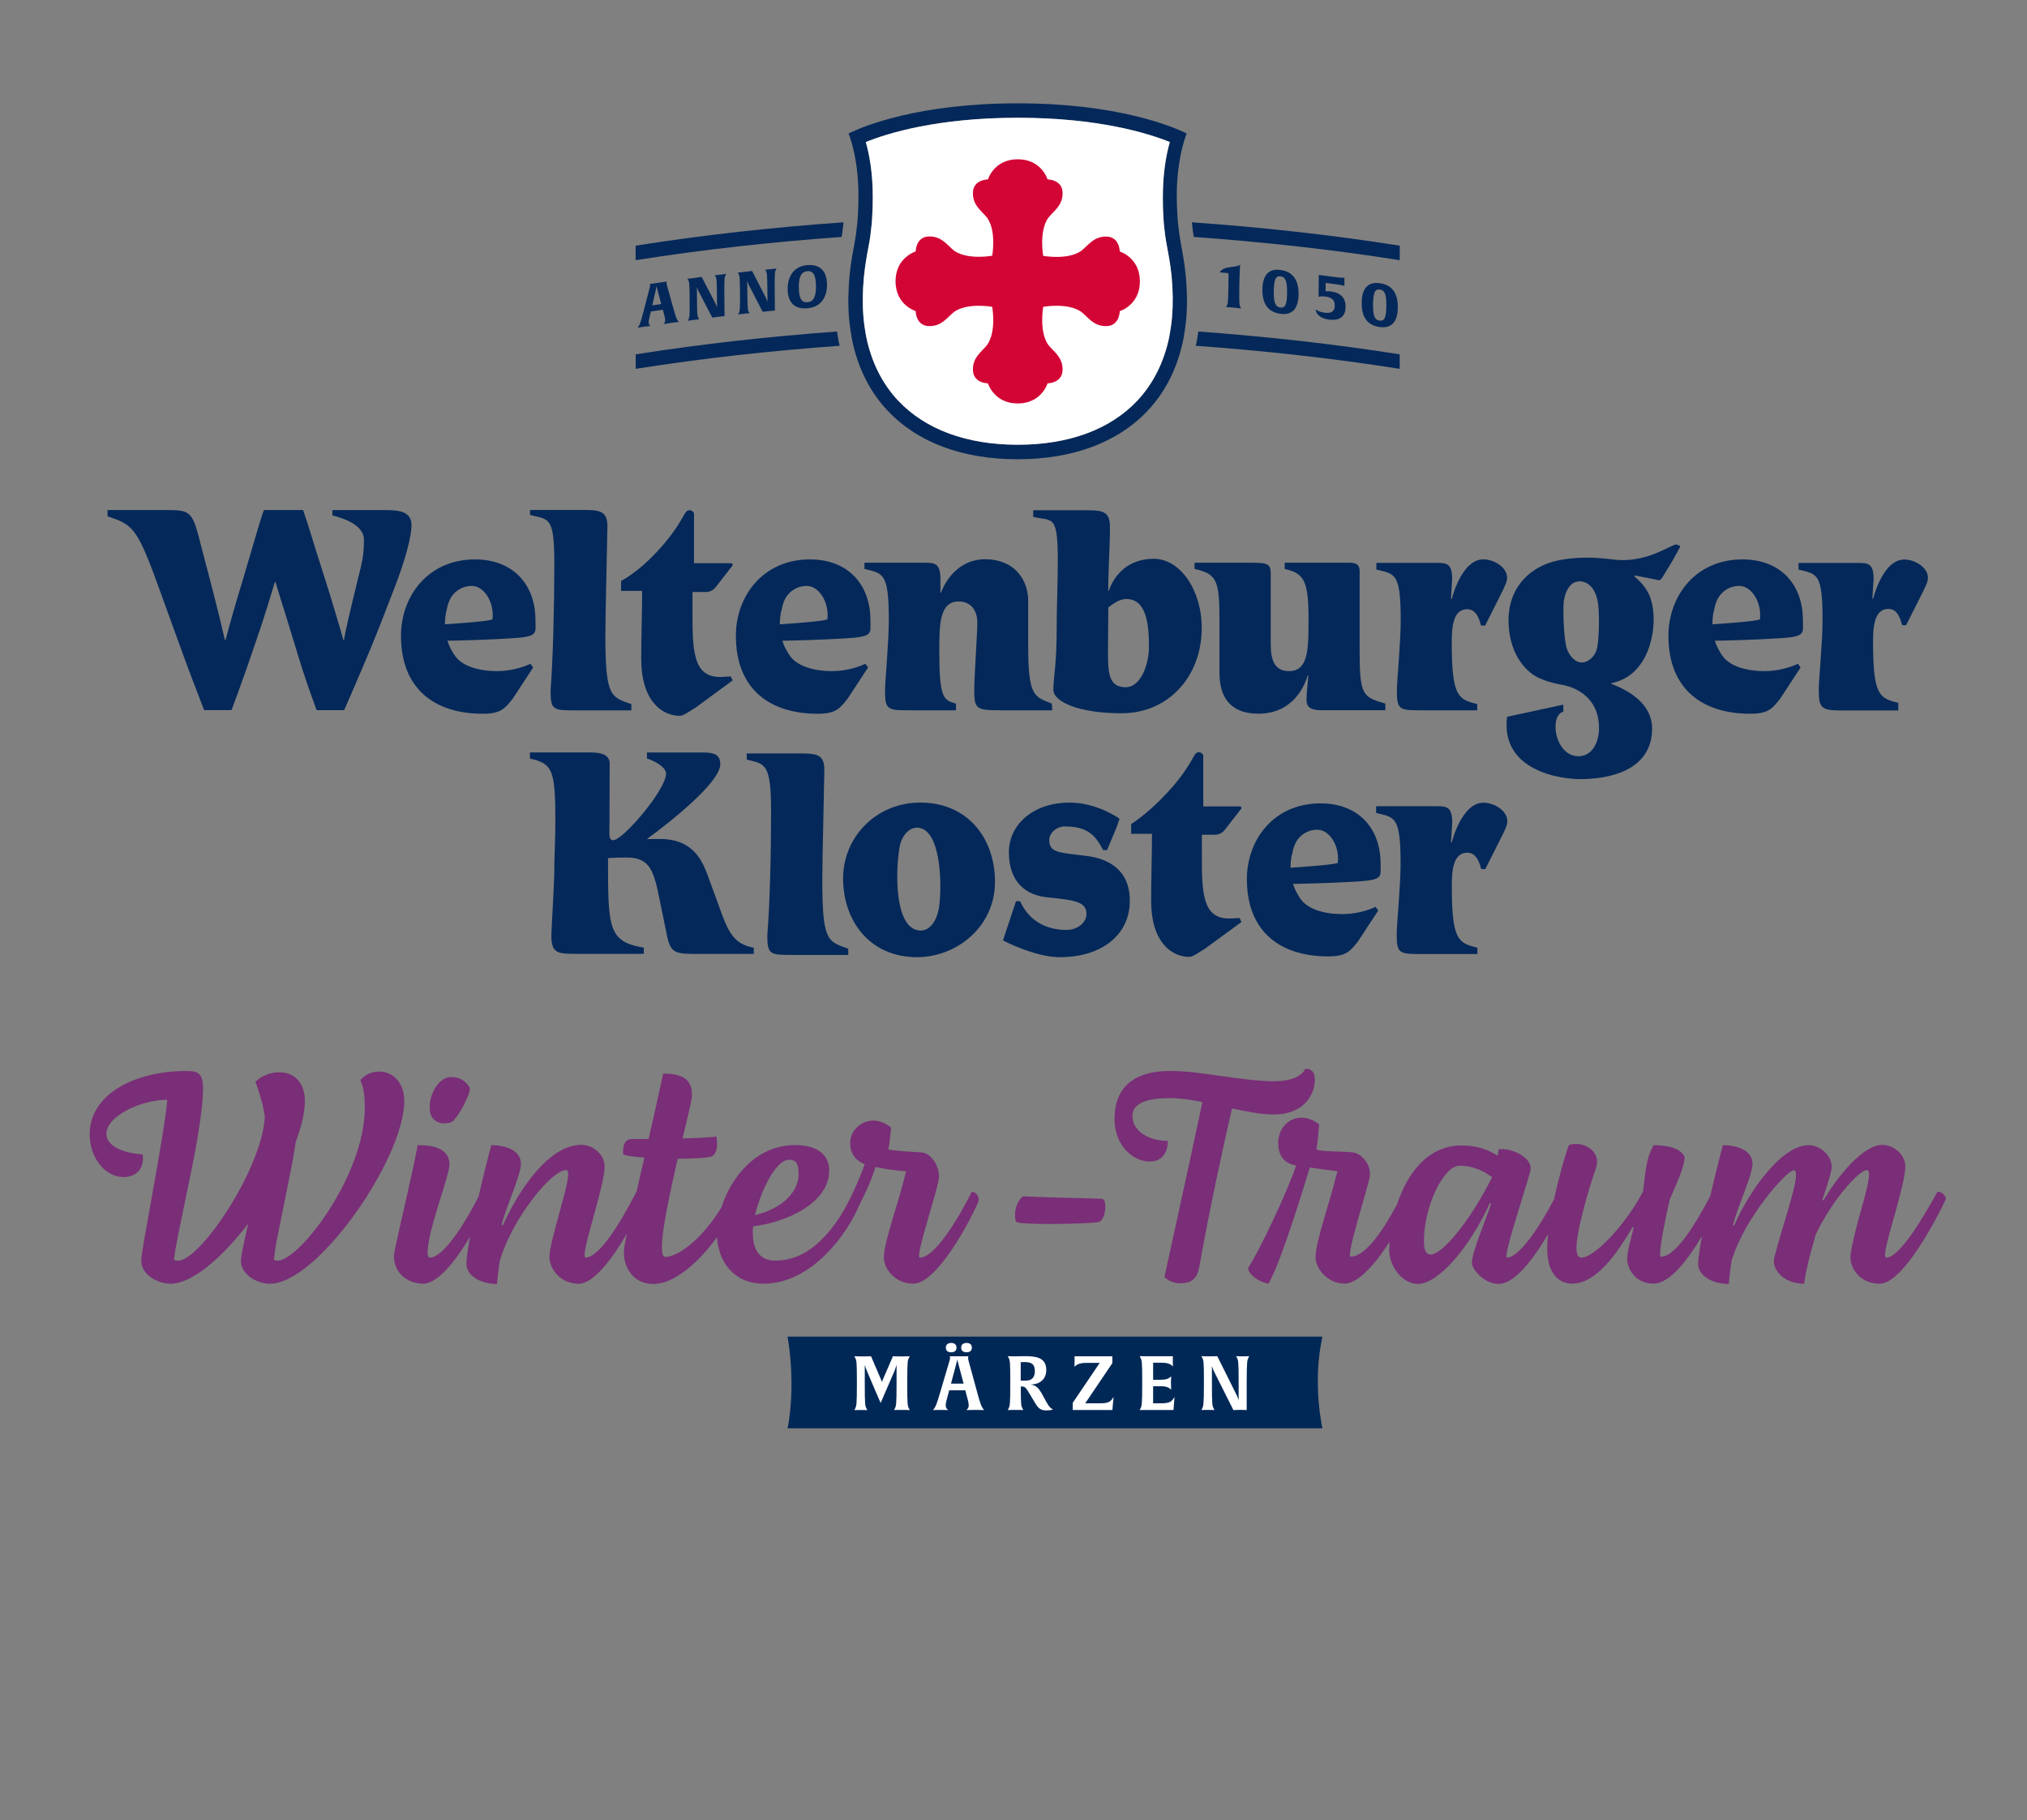 <?xml version="1.0" encoding="utf-8"?>
<!-- Generator: Adobe Illustrator 25.4.0, SVG Export Plug-In . SVG Version: 6.00 Build 0)  -->
<svg version="1.1" id="Ebene_1" xmlns="http://www.w3.org/2000/svg" xmlns:xlink="http://www.w3.org/1999/xlink" x="0px" y="0px"
	 viewBox="0 0 334.04 300" style="enable-background:new 0 0 334.04 300;" xml:space="preserve">
<rect x="0" y="0" width="334.04" height="300" fill="#808080" stroke="none"/>
<style type="text/css">
	.st0{fill:#042859;}
	.st1{fill:#FFFFFF;}
	.st2{fill:#D30535;}
	.st3{fill:#83140A;}
	.st4{fill:#002856;}
	.st5{fill:#E28F2A;}
	.st6{fill:#8C734B;}
	.st7{fill:#0069B4;}
	.st8{fill:#E18409;}
	.st9{fill:#623820;}
	.st10{fill:#E9B528;}
	.st11{fill:#A89A77;}
	.st12{fill:#2B6F4C;}
	.st13{fill:#008244;}
	.st14{fill:#006EAB;}
	.st15{fill:#792E77;}
</style>
<g id="weiss-ueberdruck_2_">
	<g>
		<g>
			<path class="st0" d="M110.6,53.22c-0.71,0.1-1.29,0.2-1.28,0.2c0.12-0.11,0.31-0.29,0.3-0.66c0-0.3-0.13-0.75-0.28-1.31
				c-0.04-0.13-0.07-0.26-0.11-0.4c-0.66,0.09-1.31,0.19-1.97,0.29c-0.03,0.14-0.07,0.28-0.1,0.42c-0.14,0.6-0.28,1.09-0.26,1.39
				c0,0.36,0.19,0.5,0.31,0.56c0,0-0.45,0.05-1.09,0.14c-0.66,0.1-1.04,0.18-1.04,0.17c0.36-0.4,0.52-1.02,0.9-2.43
				c0.37-1.4,0.74-2.81,1.1-4.21c0.03-0.12,0.06-0.24,0.05-0.37c-0.01-0.13-0.04-0.18-0.07-0.2c0.95-0.14,1.9-0.27,2.84-0.41
				c0,0.01-0.06,0.08-0.06,0.21c0,0.13,0.02,0.24,0.05,0.36c0.36,1.3,0.73,2.59,1.09,3.89c0.37,1.31,0.54,1.88,0.9,2.18
				C111.87,53.06,111.37,53.11,110.6,53.22 M108.36,47.83c-0.11-0.4-0.15-0.62-0.16-0.68c-0.01,0.05-0.04,0.26-0.15,0.73
				c-0.19,0.82-0.37,1.63-0.56,2.45c0.49-0.07,0.99-0.14,1.48-0.22C108.77,49.35,108.57,48.59,108.36,47.83"/>
			<path class="st0" d="M119.58,45.32c-0.18,0.36-0.24,0.46-0.21,3.37l0.03,3.41c0,0-0.27,0.02-0.87,0.09
				c-0.65,0.08-1.15,0.16-1.15,0.16c-0.75-1.45-1.5-2.9-2.26-4.35c-0.17-0.33-0.26-0.69-0.28-0.71l0.02,1.97
				c0.02,2.82,0.07,2.85,0.27,3.22c0.03,0.05,0.06,0.1,0.09,0.15c0,0-0.29,0.02-0.93,0.1c-0.67,0.09-0.95,0.14-0.94,0.14
				c0.03-0.06,0.05-0.12,0.09-0.17c0.17-0.36,0.24-0.47,0.21-3.38c-0.02-2.82-0.07-2.86-0.27-3.22c-0.03-0.05-0.06-0.1-0.09-0.15
				c-0.01,0,0.36-0.03,1.23-0.15c0.73-0.1,1.11-0.16,1.11-0.16c0.75,1.45,1.5,2.9,2.26,4.35c0.18,0.35,0.26,0.66,0.28,0.71
				l-0.02-1.96c-0.03-2.82-0.06-2.86-0.27-3.22c-0.03-0.05-0.06-0.1-0.09-0.15c0,0,0.28-0.02,0.93-0.1
				c0.67-0.08,0.95-0.13,0.95-0.13C119.64,45.2,119.61,45.26,119.58,45.32"/>
			<path class="st0" d="M127.88,44.41c-0.18,0.36-0.24,0.46-0.21,3.37l0.03,3.41c0,0-0.27,0.01-0.87,0.07
				c-0.65,0.07-1.15,0.13-1.15,0.13c-0.75-1.47-1.5-2.93-2.26-4.39c-0.16-0.33-0.27-0.69-0.28-0.72c0.01,0.66,0.01,1.31,0.02,1.97
				c0.03,2.82,0.06,2.86,0.27,3.22c0.03,0.06,0.06,0.1,0.09,0.15c0,0-0.29,0.02-0.93,0.09c-0.67,0.08-0.94,0.12-0.95,0.12
				c0.03-0.06,0.06-0.11,0.09-0.17c0.17-0.36,0.24-0.46,0.22-3.37c-0.03-2.82-0.07-2.86-0.27-3.22c-0.03-0.05-0.06-0.1-0.09-0.15
				c0,0,0.36-0.02,1.24-0.12c0.74-0.08,1.11-0.14,1.11-0.14c0.75,1.46,1.51,2.92,2.26,4.39c0.17,0.35,0.26,0.66,0.28,0.72
				l-0.02-1.96c-0.03-2.82-0.07-2.86-0.27-3.22c-0.03-0.05-0.06-0.1-0.09-0.15c0,0,0.29-0.01,0.93-0.08
				c0.68-0.07,0.95-0.11,0.95-0.11C127.94,44.3,127.91,44.36,127.88,44.41"/>
			<path class="st0" d="M133.09,50.81c-2.17,0.19-3.27-0.96-3.29-3.16c-0.01-1.87,0.84-3.74,3.2-3.95c2.16-0.19,3.27,0.99,3.29,3.19
				C136.31,48.75,135.45,50.6,133.09,50.81 M133.04,44.69c-0.98,0.09-1.42,0.92-1.4,2.71c0.02,1.79,0.46,2.5,1.43,2.42
				c0.98-0.09,1.42-0.92,1.4-2.7C134.45,45.33,134,44.61,133.04,44.69"/>
			<path class="st0" d="M203.29,50.7c-0.86-0.08-1.25-0.09-1.25-0.09c0.03-0.06,0.06-0.11,0.1-0.17c0.21-0.37,0.26-0.44,0.3-3.55
				l0.02-1.66c0-0.14-0.03-0.22-0.27-0.24c-0.4-0.03-0.79-0.07-1.19-0.1c0.69-1.15,2.57-0.7,3.37-1.24c0,0-0.12,1.37-0.14,3.76
				c-0.03,2.77,0,2.82,0.21,3.26c0.03,0.06,0.06,0.12,0.09,0.18C204.54,50.84,204.17,50.78,203.29,50.7"/>
			<path class="st0" d="M219.04,52.68c-1.43-0.18-2.23-0.94-2.22-1.71c0,0,0.38,0.44,1.57,0.58c1.29,0.16,1.57-0.54,1.57-1.16
				c0.02-0.88-0.45-1.38-1.51-1.51c-0.86-0.11-1.16,0.05-1.16,0.05l0.04-3.61c0.98,0.12,1.95,0.24,2.92,0.37
				c1.17,0.15,1.32,0.07,1.32,0.06c0,0-0.02,0.2-0.02,0.67c-0.01,0.52,0,0.72,0,0.72c0,0-0.16-0.13-1.32-0.28
				c-0.58-0.08-1.17-0.15-1.76-0.23c0,0.47-0.01,0.93-0.02,1.39c0,0,0.28-0.06,0.91,0.02c1.55,0.2,2.41,1.09,2.39,2.53
				C221.75,52.55,220.29,52.83,219.04,52.68"/>
			<path class="st0" d="M227.3,53.89c-2.14-0.32-2.93-1.85-2.9-4.03c0.03-2.07,0.84-3.51,3.04-3.18c2.16,0.33,2.94,1.86,2.91,4.04
				C230.33,52.8,229.51,54.22,227.3,53.89 M227.42,47.72c-0.49-0.07-0.77,0.12-0.94,0.61c-0.13,0.43-0.2,1.08-0.21,1.79
				c-0.02,1.88,0.25,2.6,1.05,2.72c0.48,0.07,0.76-0.1,0.91-0.51c0.17-0.43,0.23-1.11,0.23-1.89
				C228.49,48.57,228.22,47.84,227.42,47.72"/>
			<path class="st0" d="M210.94,51.71c-2.14-0.32-2.93-1.85-2.9-4.03c0.03-2.07,0.84-3.51,3.04-3.18c2.16,0.33,2.94,1.86,2.92,4.04
				C213.97,50.63,213.15,52.04,210.94,51.71 M211.06,45.55c-0.49-0.07-0.77,0.12-0.94,0.61c-0.13,0.43-0.19,1.08-0.21,1.8
				c-0.02,1.88,0.25,2.6,1.05,2.72c0.48,0.07,0.76-0.1,0.91-0.51c0.17-0.42,0.23-1.11,0.23-1.89
				C212.13,46.39,211.86,45.67,211.06,45.55"/>
			<path class="st0" d="M138.24,56.46c-0.12-0.62-0.21-1.21-0.3-1.82c-11.09,0.81-22.16,2.03-33.18,3.76v2.39
				c11.17-1.76,22.38-2.99,33.62-3.8C138.33,56.82,138.28,56.65,138.24,56.46"/>
			<path class="st0" d="M139.01,36.64c-11.45,0.81-22.88,2.05-34.26,3.85v2.39c11.28-1.78,22.61-3.01,33.95-3.83
				C138.82,38.33,138.92,37.54,139.01,36.64"/>
			<path class="st0" d="M197.18,56.46c0.12-0.62,0.21-1.21,0.3-1.82c11.09,0.81,22.16,2.03,33.18,3.76v2.39
				c-11.17-1.76-22.38-2.99-33.62-3.8C197.1,56.82,197.14,56.65,197.18,56.46"/>
			<path class="st0" d="M196.41,36.64c11.45,0.81,22.88,2.05,34.26,3.85v2.39c-11.28-1.78-22.61-3.01-33.95-3.83
				C196.61,38.33,196.5,37.54,196.41,36.64"/>
			<path class="st0" d="M195.54,47.24c-0.15-2.8-0.48-4.54-0.78-6.23c-0.22-1.17-0.43-2.32-0.57-3.74
				c-0.07-0.55-0.14-1.17-0.16-1.84c-0.07-0.92-0.1-1.98-0.1-3.19c0-5.28,1.06-8.75,1.63-10.25c-2.46-1.19-11.48-4.96-27.86-4.96
				c-16.38,0-25.4,3.77-27.86,4.96c0.57,1.5,1.63,4.96,1.63,10.25c0,1.21-0.03,2.27-0.09,3.19c-0.03,0.67-0.1,1.29-0.16,1.84
				c-0.14,1.43-0.35,2.58-0.57,3.74c-0.3,1.68-0.63,3.43-0.78,6.23c-0.14,2.44-0.07,4.78,0.25,6.96c0.1,0.63,0.19,1.22,0.3,1.82
				c0.94,4.57,2.91,8.55,5.86,11.67c4.94,5.24,12.33,8,21.4,8h0.02h0.02c9.07,0,16.47-2.76,21.41-8c2.95-3.12,4.92-7.09,5.86-11.67
				c0.11-0.6,0.21-1.19,0.3-1.82C195.61,52.01,195.68,49.68,195.54,47.24 M192.97,53.8c-0.09,0.58-0.18,1.14-0.28,1.71
				c-0.86,4.17-2.64,7.72-5.27,10.53c-4.48,4.75-11.29,7.26-19.68,7.26h-0.02h-0.02c-8.39,0-15.2-2.51-19.68-7.26
				c-2.64-2.81-4.41-6.36-5.27-10.53c-0.1-0.57-0.2-1.13-0.28-1.71c-0.28-1.94-0.36-4.11-0.23-6.46c0.15-2.56,0.44-4.17,0.71-5.74
				l0.03-0.13c0.21-1.07,0.45-2.33,0.59-3.83c0.07-0.59,0.15-1.25,0.16-1.9c0.07-0.88,0.1-1.93,0.1-3.3c0-4-0.58-7.03-1.15-9.03
				c3.62-1.46,11.82-4,25.05-4c13.23,0,21.43,2.54,25.05,4c-0.57,2-1.15,5.03-1.15,9.03c0,1.37,0.02,2.41,0.09,3.3
				c0.02,0.64,0.09,1.31,0.16,1.9c0.15,1.5,0.39,2.77,0.59,3.83l0.03,0.13c0.28,1.57,0.57,3.18,0.71,5.74
				C193.33,49.69,193.25,51.86,192.97,53.8"/>
			<path class="st1" d="M192.97,53.8c-0.09,0.58-0.18,1.14-0.28,1.71c-0.86,4.17-2.64,7.72-5.27,10.53
				c-4.48,4.75-11.29,7.26-19.68,7.26h-0.02h-0.02c-8.39,0-15.2-2.51-19.68-7.26c-2.64-2.81-4.41-6.36-5.27-10.53
				c-0.1-0.57-0.2-1.13-0.28-1.71c-0.28-1.94-0.36-4.11-0.23-6.46c0.15-2.56,0.44-4.17,0.71-5.74l0.03-0.13
				c0.21-1.07,0.45-2.33,0.59-3.83c0.07-0.59,0.15-1.25,0.16-1.9c0.07-0.88,0.1-1.93,0.1-3.3c0-4-0.58-7.03-1.15-9.03
				c3.62-1.46,11.82-4,25.05-4c13.23,0,21.43,2.54,25.05,4c-0.57,2-1.15,5.03-1.15,9.03c0,1.37,0.02,2.41,0.09,3.3
				c0.02,0.64,0.09,1.31,0.16,1.9c0.15,1.5,0.39,2.77,0.59,3.83l0.03,0.13c0.28,1.57,0.57,3.18,0.71,5.74
				C193.33,49.68,193.25,51.86,192.97,53.8"/>
			<path class="st2" d="M163.51,42.15c0,0-3.95,0.73-6.22-0.79c-1.24-0.97-2.04-2.39-4.13-2.39c-2.26,0-2.26,2.48-2.26,2.48
				s-3.31,0.97-3.32,4.91c0.01,3.94,3.32,4.91,3.32,4.91s0,2.48,2.26,2.48c2.09,0,2.88-1.42,4.13-2.39
				c2.26-1.52,6.22-0.79,6.22-0.79s0.73,3.96-0.79,6.22c-0.97,1.24-2.39,2.04-2.39,4.12c0,2.27,2.48,2.27,2.48,2.27
				s0.97,3.31,4.91,3.32c3.94-0.01,4.91-3.32,4.91-3.32s2.48,0,2.48-2.27c0-2.08-1.42-2.88-2.4-4.12c-1.51-2.26-0.79-6.22-0.79-6.22
				s3.95-0.73,6.22,0.79c1.24,0.97,2.04,2.39,4.13,2.39c2.26,0,2.26-2.47,2.26-2.47s3.31-0.97,3.32-4.91
				c-0.01-3.94-3.32-4.91-3.32-4.91s0-2.47-2.26-2.47c-2.08,0-2.88,1.42-4.13,2.39c-2.27,1.52-6.22,0.79-6.22,0.79
				s-0.73-3.96,0.79-6.22c0.97-1.24,2.4-2.04,2.4-4.12c0-2.26-2.48-2.26-2.48-2.26s-0.97-3.32-4.91-3.32
				c-3.94,0.01-4.91,3.32-4.91,3.32s-2.48,0-2.48,2.26c0,2.08,1.42,2.88,2.39,4.12C164.24,38.19,163.51,42.15,163.51,42.15"/>
			<path class="st0" d="M212.75,141.74c0.05-0.43,0.12-0.81,0.22-1.12c0.07-0.43,0.19-0.88,0.36-1.29c0.58-1.5,1.99-2.58,3.78-2.58
				c1.89,0,3.66,2.51,3.36,5.42c-0.03,0.34-6.57,0.77-7.79,0.85C212.67,142.61,212.69,142.18,212.75,141.74 M205.48,144.89
				c0,8.76,5.6,12.74,13.4,12.74c2.99,0,3.64-0.86,4.95-2.53l3.3-5.04l-0.43-0.59c-1.6,0.71-3.47,1.19-5.48,1.19
				c-3.01,0-5.84-0.81-7.01-2.67c-0.05-0.07-0.15-0.19-0.22-0.36c-0.26-0.4-0.63-1.06-0.91-1.95c1.66-0.01,6.44-0.14,10.56-0.39
				c4.43-0.28,3.87-0.78,3.87-3.01c0-5.54-3.44-9.87-9.9-9.87C209.92,132.41,205.48,138.4,205.48,144.89 M239.24,138.88l-0.12-0.08
				l0.2-3.24c0-2.68-1-2.68-2.74-2.68h-9.8v1.11c3.07,0.75,4.03,0.5,4.03,8.39c0,3.65-0.64,10.01-0.64,11.6
				c0,3.26,0.44,3.26,4.26,3.26h9.04v-1.03c-3.1-0.8-4.22-1.12-4.22-10.14c0-2.43,0.16-5.53,2.55-5.53c1.59,0,2.03,1.76,2.31,2.7
				h0.66l2.96-5.88c0.28-0.67,0.67-1.27,0.67-2.04c0-1.69-2.15-3.02-3.94-3.02C240.82,132.31,239.24,138.88,239.24,138.88
				 M166.26,140.43c0,5.17,3.02,7.16,6.39,7.47c4.07,0.44,6.4,0.6,6.4,2.71c0,1.59-1.66,2.66-3.27,2.66c-3.61,0-6.28-1.67-7.67-4.73
				h-0.68l-2.14,6.46c0,0,5.22,2.76,9.34,2.76c7.02,0,11.56-3.74,11.56-9.3c0-5.25-3.74-6.92-6.92-7.36
				c-4.78-0.6-6.36-0.52-6.36-2.66c0-1.19,1.24-2.23,2.57-2.23c3.65,0,5.03,1.39,6.31,3.9h0.65l1.43-3.42
				c0.24-0.56,0.62-1.75,0.62-1.75s-3.65-2.66-8.21-2.66C170.1,132.28,166.26,136.06,166.26,140.43 M151.27,153.33
				c-3.91-0.7-3.7-9.95-3.01-13.78c0.31-1.74,1.58-3.4,3.26-3.1c3.74,0.67,3.73,10.32,3.18,13.37c-0.31,1.73-1.32,3.55-2.99,3.55
				C151.57,153.37,151.42,153.36,151.27,153.33 M138.94,144.76c0,7.09,4.45,13,12.18,13c6.48,0,12.85-4.96,12.85-12.43
				c0-6.97-4.33-13.05-12.3-13.05C144.3,132.28,138.94,138.05,138.94,144.76 M123.06,124.18v1.02c3.07,0.72,4.01,0.62,4.01,8.58
				c0,6.6-0.18,14.94-0.62,20.33c0,3.28,0.44,3.28,4.29,3.28h9.05v-1.03c-3.42-1.2-4.28-1.21-4.28-11.49
				c0-3.08,0.34-16.82,0.34-17.97c0-2.72-1.43-2.72-4.39-2.72H123.06z M106.62,124.01v1.01c1.2,0.36,3.14,1.38,3.14,2.5
				c0,2.64-7.09,10.96-8.71,10.96c-0.52,0-0.62-0.52-0.62-0.88c0-3.92,0.04-7.91,0.04-11.75c0-1.84-2.24-1.84-3.6-1.84h-9.54v1.01
				c3.67,0.84,4.19,1.79,4.19,10.14c0,3.28-0.18,6.06-0.18,8.58c0,1.72-0.48,9.71-0.48,10.43c0,3.04,1.08,3.04,4.32,3.04h10.92
				v-1.02c-5.9-0.97-5.9-3.27-5.9-14.74c0,0,0.43-0.12,3.06-0.12c3.91,0,4.51,2.21,5.52,7.33l0.96,4.68
				c0.66,3.48,1.04,3.88,4.66,3.88h9.82v-1.02c-3.29-0.61-4.21-2.46-5.81-7.05l-1.72-4.71c-0.85-2.24-2.15-5.78-7.1-6.14
				c-0.74-0.05-2.99,0-2.99,0c3.76-2.75,12.1-9.32,12.1-12.36c0-1.68-1.2-1.92-2.95-1.92H106.62z M192.31,130.7
				c-3.3,3.56-5.9,5.12-5.9,5.12v1.61h3.43c0,3.6-0.14,7.44-0.14,11.03c0,6.71,3.26,9.25,6.33,9.25c0.55,0,1.74-0.88,2.52-1.33
				l6.04-4.42l-0.32-0.66c-0.57,0.05-1.33,0.09-1.74,0.09c-4.47,0-4.47-4.55-4.47-10.67v-3.14h2.15c0.63,0,1.23-0.29,1.61-0.79
				l2.71-3.47c0.13-0.17,0.01-0.41-0.2-0.41h-6.04v-8.45c-0.19-0.28-0.32-0.48-0.8-0.48C196.6,124.01,196.63,126.05,192.31,130.7
				 M211.71,92.76v1.02c3.14,0.68,3.93,1.89,3.93,8.14c0,5.08,0,8.69-3.22,8.69c-2.46,0-3.01-1.94-3.01-4.49V94.6
				c0-1.85-0.62-1.85-3.83-1.85h-8.73v1.02c3.59,0.83,4.11,1.71,4.11,8.3v8.81c0,3.65,1.47,6.75,6.43,6.75
				c6.66,0,8.12-6.36,8.12-6.36l0.1,0.12c-0.2,1.95-0.3,3.22-0.3,3.73c0,0.91,0,1.94,2.5,1.94h10.49v-1.1
				c-3.73-1.07-4.24-1.36-4.24-8.66V94.36c0-0.76,0-1.61-1.66-1.61H211.71z M73.4,101.61c0.05-0.43,0.12-0.82,0.22-1.13
				c0.07-0.43,0.19-0.89,0.36-1.3c0.58-1.52,2-2.61,3.8-2.61c1.9,0,3.68,2.54,3.39,5.47c-0.04,0.34-6.62,0.78-7.84,0.86
				C73.32,102.5,73.34,102.06,73.4,101.61 M66.08,104.79c0,8.83,5.63,12.85,13.48,12.85c3.01,0,3.66-0.87,4.98-2.55l3.32-5.08
				l-0.43-0.6c-1.61,0.72-3.49,1.2-5.52,1.2c-3.03,0-5.87-0.82-7.05-2.69c-0.04-0.07-0.14-0.19-0.22-0.36
				c-0.26-0.41-0.63-1.07-0.91-1.96c1.68-0.01,6.48-0.14,10.62-0.4c4.46-0.28,3.89-0.79,3.89-3.04c0-5.59-3.47-9.96-9.97-9.96
				C70.56,92.2,66.08,98.24,66.08,104.79 M128.59,101.61c0.05-0.43,0.12-0.82,0.22-1.13c0.07-0.43,0.2-0.89,0.36-1.3
				c0.58-1.52,2-2.61,3.8-2.61c1.9,0,3.68,2.54,3.39,5.47c-0.04,0.34-6.62,0.78-7.85,0.86C128.51,102.5,128.54,102.06,128.59,101.61
				 M121.27,104.79c0,8.83,5.63,12.85,13.48,12.85c3.01,0,3.66-0.87,4.98-2.55l3.32-5.08l-0.43-0.6c-1.61,0.72-3.49,1.2-5.51,1.2
				c-3.03,0-5.87-0.82-7.05-2.69c-0.05-0.07-0.14-0.19-0.22-0.36c-0.27-0.41-0.64-1.07-0.91-1.96c1.68-0.01,6.48-0.14,10.62-0.4
				c4.45-0.28,3.89-0.79,3.89-3.04c0-5.59-3.47-9.96-9.97-9.96C125.75,92.2,121.27,98.24,121.27,104.79 M239.23,98.76l-0.12-0.08
				l0.2-3.23c0-2.68-0.99-2.68-2.74-2.68h-9.75v1.1c3.06,0.76,4.01,0.5,4.01,8.37c0,3.65-0.63,9.99-0.63,11.58
				c0,3.25,0.44,3.25,4.25,3.25h8.99v-1.02c-3.09-0.8-4.2-1.12-4.2-10.12c0-2.43,0.16-5.52,2.54-5.52c1.59,0,2.02,1.76,2.3,2.7h0.66
				l2.95-5.87c0.27-0.68,0.67-1.27,0.67-2.04c0-1.69-2.13-3.01-3.91-3.01C240.81,92.2,239.23,98.76,239.23,98.76 M282.27,101.61
				c0.05-0.43,0.12-0.82,0.22-1.13c0.07-0.43,0.19-0.89,0.36-1.3c0.58-1.52,2-2.61,3.8-2.61c1.9,0,3.68,2.54,3.39,5.47
				c-0.03,0.34-6.61,0.78-7.84,0.86C282.19,102.5,282.22,102.06,282.27,101.61 M274.95,104.79c0,8.83,5.64,12.85,13.48,12.85
				c3.01,0,3.66-0.87,4.98-2.55l3.32-5.08l-0.43-0.6c-1.61,0.72-3.49,1.2-5.51,1.2c-3.04,0-5.88-0.82-7.06-2.69
				c-0.05-0.07-0.15-0.19-0.22-0.36c-0.26-0.41-0.63-1.07-0.91-1.96c1.67-0.01,6.48-0.14,10.62-0.4c4.46-0.28,3.89-0.79,3.89-3.04
				c0-5.59-3.47-9.96-9.97-9.96C279.43,92.2,274.95,98.24,274.95,104.79 M308.68,98.7l-0.12-0.07l0.2-3.2
				c0-2.65-0.98-2.65-2.71-2.65h-9.66v1.1c3.03,0.75,3.96,0.49,3.96,8.3c0,3.61-0.63,9.9-0.63,11.47c0,3.22,0.43,3.45,4.2,3.45h8.91
				v-1.25c-3.06-0.79-4.16-1.11-4.16-10.02c0-2.39,0.16-5.47,2.52-5.47c1.58,0,2,1.73,2.28,2.68h0.65l2.92-5.81
				c0.28-0.67,0.67-1.26,0.67-2.03c0-1.66-2.12-2.98-3.88-2.98C310.24,92.2,308.68,98.7,308.68,98.7 M155.08,97.68h-0.1v-2.23
				c0-2.7-1.01-2.7-2.74-2.7h-9.78v1.02c3.07,0.76,4.01,0.58,4.01,8.46c0,3.65-0.62,10.04-0.62,11.59c0,3.25,0.44,3.25,4.25,3.25
				h7.44v-1.1c-2.05-0.56-2.75-0.88-2.75-8.62c0-4.33,0-8.22,3.21-8.22c1.98,0,3.06,1.47,3.06,3.49c0,1.79-0.51,9.05-0.51,10.96
				c0,3.34,0.26,3.49,4.58,3.49h8.27l-0.05-1.1c-2.8-1.15-3.91-1.04-3.91-9.34v-7.59c0-3.65-2.42-6.87-7.08-6.87
				C156.84,92.2,155.08,97.68,155.08,97.68 M258.19,106.87c-0.44-1.36-0.67-5.95-0.49-7.76c0.18-1.04,0.38-1.65,0.83-2.29
				c0.98-1.47,2.9-1.26,3.93,0.18c0.75,1.1,0.93,2.36,1,3.6c0.09,1.41,0.07,5.2-0.36,6.57c-0.3,0.97-1.33,2.02-2.42,2.02
				C259.47,109.19,258.54,107.93,258.19,106.87 M265.53,92.18c-2.89-0.37-5.84-0.4-8.73,0.18c-4.5,0.92-8.2,4.31-8.2,9.86
				c0,5.1,2.46,8.18,4.67,9.35c1.35,0.71,3.08,1.13,4.54,1.37c1.64,0.38,5.7,1.84,5.7,7.09c0,2.39-1.17,4.61-3.39,4.61
				c-3.88,0-4.89-6.68-2.49-7.35v-1.15l-9.27,2c-1.1,8.71,8.43,10.38,12.58,10.27c6.01-0.15,11.32-2.34,11.32-8.36
				c0-4.01-3.76-6.24-6.85-7.39c0.42-0.11,0.84-0.23,1.25-0.37c5.46-1.87,6.68-9.54,5.38-13.57c-0.48-1.48-1.47-2.69-2.67-3.69
				c0.04-0.07,0.06-0.13,0.06-0.2c1.53,0.35,2.14,0.39,3.66,0.75c0.38,0.09,0.6,0.02,0.79-0.31c0.73-1.23,1.52-2.38,2.18-3.64
				c1-1.92,1.12-1.59,0.09-1.9C274.75,90.15,270.87,92.97,265.53,92.18 M182.6,106.44l0.04-6.32c0.9-0.71,1.89-1.39,2.98-1.39
				c3.45,0,3.72,4.53,3.72,7.91c0,2.82-1.33,6.63-3.83,6.63C182.6,113.26,182.54,110.8,182.6,106.44 M170.27,84.1v1.09
				c3.12,0.75,4.05-0.57,4.05,7.13c0,3.26-0.18,8.12-0.18,10.86c0,6.59-0.55,8.46-0.55,10.49c0,1.99,4.15,3.89,11.23,3.89
				c7.78,0,13.22-6.12,13.22-14.06c0-6.27-3.57-11.4-7.89-11.4c-6,0-7.42,5.28-7.42,5.28h-0.1c0-3.91,0.28-6.67,0.28-10.58
				c0-2.7-1.4-2.7-4.33-2.7H170.27z M108.32,90.88c-3.35,3.61-5.97,4.87-5.97,4.87v1.64h3.47c0,3.66-0.15,7.56-0.15,11.2
				c0,6.81,3.3,9.39,6.41,9.39c0.55,0,1.76-0.89,2.55-1.35l6.11-4.49l-0.33-0.66c-0.58,0.05-1.35,0.1-1.76,0.1
				c-4.53,0-4.53-4.62-4.53-10.83v-3.17h2.18c0.64,0,1.24-0.3,1.64-0.8l2.75-3.53c0.13-0.17,0.01-0.42-0.21-0.42h-6.11v-8.25
				c-0.19-0.29-0.32-0.48-0.8-0.48C112.65,84.09,112.69,86.16,108.32,90.88 M54.78,84.05v0.9c2.43,0.62,5.2,1.76,5.2,4.05
				c0,1.82-0.17,3-0.51,4.45l-1.2,4.91c-0.28,1.12-1.32,5.43-1.58,7.14h-0.1c-0.69-2.51-1.49-5.03-2.23-7.54l-1.73-5.48
				c-1.02-3.11-1.61-5.33-2.68-8.42h-6.47c-0.5,1.45-1.12,3.5-1.92,6.27L39.89,96c-0.98,3.15-1.99,6.74-2.73,9.5h-0.1
				c-0.74-3.27-1.57-6.51-2.41-9.77l-1.26-4.79c-1.74-6.84-1.64-6.88-6.42-6.88h-0.18h-9.07v1.04c4.47,1.46,4.93,1.94,9.12,13.59
				l2.89,7.98c1.3,3.63,2.6,6.94,3.91,10.37h4.51c0.88-2.31,1.72-4.71,2.55-7.02l2.09-6.1c0.88-2.64,1.72-5.35,2.51-8h0.1
				c0.56,1.9,1.12,3.69,1.72,5.57l2.05,6.7c0.88,2.96,1.93,5.91,3.01,8.86h4.53c1.79-4.07,4.27-9.81,5.9-13.96l2.45-6.33
				c1.64-4.27,2.75-8.16,2.75-10.21c0-2.1-1.76-2.48-4.13-2.48H54.78z M87.35,84.05v0.83c3.04,0.78,4,0.06,4,7.99
				c0,6.6-0.2,15.54-0.62,20.94c0,3.27,0.42,3.27,4.28,3.27h9.03v-1.03c-3.42-1.2-4.28-1.2-4.28-11.52c0-3.03,0.34-16.63,0.34-17.76
				c0-2.72-1.44-2.72-4.38-2.72H87.35z"/>
		</g>
	</g>
</g>
<g>
	<g>
		<path class="st15" d="M62.47,176.61c-1.1,0-2.25,0.45-3.1,1.4c0.6,1.25,0.75,2.9,0.75,4.55c0,11.14-10.79,25.22-14.38,25.22
			c-0.2,0-0.4-0.05-0.6-0.15c0.4-3.4,0.15-1.45,2.75-14.58c0.4-1.95,0.65-3.5,0.85-4.89c0.95-2.5,1.5-4.79,1.5-6.69
			c0-3.2-1.9-4.74-4.2-4.74c-1.35,0-2.75,0.45-3.95,1.55c0.45,1.15,1.5,4.45,1.55,5.94c-0.65,8.84-10.74,23.57-14.28,23.57
			c-0.2,0-0.5-0.05-0.7-0.15c0.5-3.4,0.15-1.45,2.85-14.58c1-4.89,1.95-10.54,1.95-13.59c0-2.75-0.95-2.95-2.85-2.95
			c-8.19,0-15.83,3.7-15.83,10.44c0,3.95,2.6,7.04,5.59,7.04c2.1,0,3.45-1.4,3.15-3.75c-2.6-0.1-5.99-1.15-5.99-3.35
			c0-3,5.79-5.64,10.04-5.64c-0.55,6.24-4.3,24.67-4.3,26.52c0,2.3,2.7,3.8,4.84,3.8c3.55,0,8.49-4.3,12.79-9.89
			c-0.7,3.05-1.2,5.39-1.2,6.09c0,2.3,2.65,3.8,4.79,3.8c7.84,0,22.13-20.63,22.13-30.12C66.61,178.2,64.56,176.61,62.47,176.61z"/>
		<path class="st15" d="M73.21,185.15c0.4,0,0.75-0.05,1.05-0.15c1.05-0.3,3.45-4.99,3.15-5.69c-0.45-0.95-1.5-1.8-3.1-1.8
			c-1.9,0-3.5,2.65-3.5,4.89c0,0.55,0.05,1.05,0.25,1.5C71.52,184.8,72.36,185.15,73.21,185.15z"/>
		<path class="st15" d="M216.68,177.96c0-1.4-0.7-1.85-1.6-1.8c-0.45,1.1-2.05,2.05-5.19,2.05c-2.5,0-5.54-0.45-8.59-0.85
			c-3-0.45-5.94-0.85-8.39-0.85c-7.09,0-9.24,3.65-9.24,7.89c0,4.45,3.05,7.04,5.84,7.04c2.35,0,2.95-2,2.95-3.4
			c-2.6,0-5.84-1.25-5.84-4.15c0-2.25,2.9-2.9,6.14-2.9c1.6,0,3.5,0.25,5.39,0.65l-2.1,9.79c-1.05,4.89-3.9,17.83-4.15,19.03
			c0.55,0.6,1.5,1.05,2.6,1.05c1.6,0,2.7-0.55,3.1-2.5c1.8-10.09,4-20.18,5.44-26.32c2.5,0.55,4.89,1,6.84,1
			C214.98,183.7,216.68,180.3,216.68,177.96z"/>
		<path class="st15" d="M160.13,196.44c-1.3,2.65-5.74,10.84-8.54,10.84c-0.9,0,3.15-11.64,3.15-13.34c0-2.05-1.45-3.9-2.85-4
			c-1.55-0.1-4.6-0.25-5.49-0.5c0.2-1,0.3-1.9,0.45-3.6c-0.95-0.75-1.95-1.15-2.9-1.15c-2.1,0-3.85,1.7-3.85,3.7
			c0,1.7,0.9,2.9,2.4,3.5c-1.02,2.83-2.38,5.79-3.8,8.21c-2.99,4.74-6.53,7.67-10.89,7.67c-2.35,0-3.75-1.4-3.75-4.65
			c0-0.35,0-0.65,0.05-1c5.44-0.65,12.54-3.8,12.54-9.19c0-2.2-1.45-4.2-5.64-4.2c-6.22,0-10.48,5.1-12.1,10.23
			c-3.13,5.16-7.09,8.2-9.28,8.2c-0.4,0-0.55-0.6-0.55-1.65c0-2.9,1.35-9.04,2.6-14.53c2.3,0,4.45-0.1,5.54-0.35
			c0.7-0.3,0.95-1.15,0.95-2.15c0-0.35-0.05-0.75-0.1-1.15c-1.4,0.15-3.5,0.25-5.59,0.3c0.75-3.15,1.4-5.74,1.5-6.64
			c0.05-0.25,0.05-0.5,0.05-0.7c0-2.7-2.15-3.35-4.74-3.35c-0.9,4.2-1.7,7.74-2.4,10.79h-2.85c-1.2,0-1.45,1.45-1.35,2.5
			c0.4,0.25,1.75,0.45,3.5,0.55c-0.5,2.2-0.92,4.06-1.29,5.65c-0.01,0-0.01,0-0.02,0c-2.6,5.09-6.14,10.84-8.39,10.84
			c-0.1,0-0.15-0.2-0.15-0.45c0-2.1,3.3-11.54,3.3-14.58c0-1.9-1.85-3.55-3.85-3.55c-5.39,0-10.34,7.54-12.94,13.29l-0.2-0.15
			c0.8-2.95,3.2-8.24,3.2-9.99c0-2.45-2.9-3.1-4.89-3.1c-0.42,1.53-1.27,4.9-2.09,8.47c-2.2,4.3-5.74,10.06-8.05,10.06
			c-0.25,0-0.35-0.35-0.35-0.85c0-3.65,3.6-12.54,3.6-14.53c0-2.5-2.55-3.2-5.24-3.15c-0.7,4-3.55,15.88-3.85,17.73
			c-0.05,0.2-0.05,0.45-0.05,0.65c0,2.6,2.15,4.45,4.79,4.45c2.48,0,5.46-3.9,7.75-7.74c-0.36,1.95-0.61,3.59-0.61,4.49
			c0,1.9,2.3,3.3,5.04,3.3c0.1-0.75,0.25-2.75,0.5-3.95c2.15-7.04,8.54-14.83,10.89-14.83c0.25,0,0.35,0.25,0.35,0.7
			c0,2.15-3.1,11.19-3.1,13.59c0,1.9,1.7,4.45,4.84,4.45c2.31,0,5.3-3.72,7.93-8.26c-0.37,1.73-0.49,2.51-0.49,3.31
			c0,1.85,1.25,4.99,4.84,4.99c3.61,0,7.7-3.84,10.51-7.73c0.2,3.96,2.69,7.68,7.67,7.68c8.08,0,13.93-8.5,15.72-12.86
			c1.15-2.23,2.16-4.51,2.71-6.37c1.45,0.3,3.4,0.6,5.04,0.7c-1.2,5.24-3.65,11.54-3.65,14.23c0,1.8,1.8,4.3,4.84,4.3
			c4.45,0,10.79-13.24,10.79-13.74C161.33,197.18,160.88,196.44,160.13,196.44z M130.06,191.14c1.2,0,1.55,0.8,1.55,2.35
			c0,2.75-2.35,5.59-7.19,6.79C125.32,196.49,127.77,191.14,130.06,191.14z"/>
		<path class="st15" d="M319.28,196.44c-2.2,3.95-6.19,10.84-8.44,10.84c-0.1,0-0.2-0.2-0.2-0.45c0-2.1,3.35-11.49,3.35-14.58
			c0-1.9-1.85-3.55-3.8-3.55c-3.2,0-7.44,5.29-9.69,9.14l-0.2-0.05c0.65-1.9,1.55-4.55,1.55-5.49c0-1.9-1.9-3.55-3.8-3.55
			c-4.45,0-9.74,7.49-12.29,13.24l-0.2-0.05c0.8-3.05,3.25-8.34,3.25-10.09c0-2.45-2.9-3.1-4.89-3.1c-0.42,1.52-1.26,4.86-2.08,8.4
			c-2.26,4.26-5.61,9.98-8.12,9.98c-0.1,0-0.15-0.15-0.15-0.45c0-1.45,0.85-5.74,1.6-8.99c1-2.3,2.45-5.44,2.45-6.99
			c-0.6-1.45-2.8-1.95-5.09-1.95c-1.35,2.2-1.4,4.89-1.75,7.59c-2.9,5.59-8.09,10.94-10.14,10.94c-0.6,0-0.85-0.65-0.85-1.55
			c0-3.5,2.85-12.24,3.2-13.14c0.15-0.45,0.2-0.8,0.2-1.1c0-1.85-1.85-2.95-3.45-2.95c-0.45,0-0.8,0.05-1.2,0.2
			c-0.58,1.5-1.63,5.16-2.44,8.92c-2.16,4.18-5.7,9.61-7.75,9.61c-0.7,0,2.6-9.89,3.8-14.08c0.05-0.2,0.1-0.4,0.1-0.6
			c0-1.9-2.95-3.2-4.74-3.2c-0.15,0-0.35,0-0.55,0.05l-0.15,1.05c-1.6-1.05-3.55-1.7-5.89-1.7c-5.74,0-9.05,4.74-10.69,9.7
			c-1.82,3.4-4.98,8.63-7.65,8.63c-0.85,0,3-11.89,3.15-13.19c0.3-2-1.4-3.85-2.8-4c-2.6-0.25-5.09-0.05-5.99-0.5
			c0.2-1,0.3-2.35,0.45-4.1c-3-2.45-6.74-0.6-6.74,3.05c0,1.85,0.75,3.35,2.95,3.7c-1.45,4.35-6.09,14.18-7.94,16.93
			c0.3,1.6,2.75,2.55,3.4,2.55c2.2-3.95,5.79-15.93,6.79-19.13c1.45,0.2,3.15,0.45,4.55,0.6c-1.25,5.19-3.6,11.54-3.6,14.23
			c0,1.8,1.95,4.3,4.79,4.3c2.29,0,5.2-3.43,7.41-6.91c-0.04,0.53-0.06,1.05-0.06,1.52c0,2.3,2,5.44,4.74,5.44
			c3.35,0,8.59-6.09,11.84-13.34l0.2,0.1c-0.85,2.75-3.15,7.89-3.15,9.79c0,1,1.95,3.45,4.4,3.45c2.68,0,5.82-4.24,8.16-8.22
			c-0.1,0.88-0.16,1.69-0.16,2.38c0,4.1,1.9,5.79,4.1,5.79c3.95,0,7.34-4.84,9.99-9.34l0.15,0.1c-0.3,1.6-1.05,3.6-1.05,5.14
			c0,1.6,1.25,4.1,4.35,4.1c2.67,0,5.69-3.99,7.97-7.84c-0.37,2-0.63,3.68-0.63,4.6c0,1.9,2.3,3.3,5.04,3.3
			c0.1-0.75,0.25-2.75,0.5-3.95c2.15-7.04,9.09-14.78,10.19-14.78c0.3,0,0.4,0.25,0.4,0.75c0,2.25-2.55,9.39-3.6,13.74
			c-0.05,0.15-0.05,0.35-0.05,0.5c0,1.8,2,3.7,4.99,3.7c0.15-1.4,0.7-4,1.9-8.09c2.65-5.64,7.14-10.64,8.44-10.64
			c0.25,0,0.35,0.25,0.35,0.75c0,2.15-2.45,8.89-3.05,13.24c-0.25,1.9,1.4,4.74,4.79,4.74c3.95,0,9.69-11.29,10.89-13.89
			C320.83,197.08,319.78,196.29,319.28,196.44z M235.76,206.77c-0.8,0-1.1-0.85-1.1-2.25c0-5.64,3.2-12.39,5.89-12.39
			c1.55,0,3.45,0.45,5.34,1.9C242.06,201.63,237.61,206.77,235.76,206.77z"/>
		<path class="st15" d="M181.52,197.58c-4.25-0.15-8.49-0.2-12.99-0.4c-1,0.95-1.25,2.15-1.25,3.05c0,0.5,0.05,0.95,0.2,1.15
			c0.2,0.25,2.7,0.35,5.49,0.35c3.6,0,7.69-0.15,8.19-0.35c0.6-0.2,1-1.5,1-2.5C182.16,198.18,182.01,197.58,181.52,197.58z"/>
	</g>
	<g>
		<path class="st4" d="M129.79,220.3c1.45,8.76,0,15.11,0,15.11h88.14c0,0-1.71-7.39,0-15.11H129.79z"/>
	</g>
	<g>
		<path class="st1" d="M148.68,232.38c-0.93,0-1.36,0.02-1.36,0.02l0.12-0.21c0.24-0.45,0.31-0.6,0.31-4.29v-2.94
			c-0.03,0.06-0.17,0.63-0.45,1.25l-2.18,5.03l-2.14-5c-0.27-0.62-0.45-1.17-0.47-1.26v3.05c0,3.62,0.05,3.67,0.31,4.17l0.11,0.21
			c0,0-0.36-0.02-1.06-0.02c-0.71,0-1.08,0.02-1.08,0.02l0.11-0.21c0.24-0.47,0.31-0.56,0.31-4.29c0-3.62-0.05-3.67-0.31-4.17
			l-0.11-0.21c0,0,0.5,0.03,1.46,0.03c0.88,0,1.29-0.03,1.29-0.03l1.63,3.8c0.15,0.32,0.17,0.47,0.17,0.47s0.02-0.12,0.17-0.47
			l1.64-3.8c0,0,0.47,0.03,1.37,0.03c0.93,0,1.41-0.03,1.41-0.03l-0.11,0.21c-0.25,0.46-0.31,0.56-0.31,4.29
			c0,3.62,0.05,3.67,0.31,4.17l0.11,0.21C149.94,232.4,149.6,232.38,148.68,232.38z"/>
		<path class="st1" d="M160.71,232.38c-0.82,0-1.47,0.02-1.47,0.02c0.16-0.11,0.4-0.32,0.4-0.78c0-0.41-0.19-1.07-0.4-1.86
			l-0.17-0.62h-2.64l-0.17,0.62c-0.21,0.8-0.41,1.46-0.41,1.86c0,0.46,0.25,0.67,0.41,0.78c0,0-0.51-0.02-1.28-0.02
			c-0.8,0-1.24,0.02-1.24,0.02c0.47-0.45,0.7-1.22,1.21-2.95l1.53-5.19c0.05-0.15,0.09-0.3,0.09-0.46c0-0.17-0.07-0.25-0.09-0.26
			h3.13c0,0.01-0.07,0.09-0.07,0.26c0,0.16,0.04,0.31,0.07,0.46l1.42,5.19c0.47,1.74,0.7,2.5,1.16,2.95
			C162.18,232.4,161.61,232.38,160.71,232.38z M156.72,222.88c-0.55,0-0.85-0.3-0.85-0.77c0-0.47,0.31-0.77,0.9-0.77
			c0.55,0,0.86,0.3,0.86,0.77C157.63,222.6,157.33,222.88,156.72,222.88z M157.99,225c-0.14-0.52-0.21-0.82-0.22-0.91
			c-0.01,0.06-0.09,0.34-0.24,0.91l-0.81,3.05h2.08L157.99,225z M159.25,222.88c-0.55,0-0.85-0.3-0.85-0.77
			c0-0.47,0.31-0.77,0.9-0.77c0.55,0,0.86,0.3,0.86,0.77C160.16,222.6,159.86,222.88,159.25,222.88z"/>
		<path class="st1" d="M172.46,232.46c-0.97,0-1.36-0.32-1.95-1.34l-0.76-1.27c-0.65-1.07-0.78-1.33-1.33-1.33
			c-0.11,0-0.2,0.01-0.2,0.01c0,3.06,0.06,3.18,0.31,3.66l0.11,0.21c0,0-0.39-0.02-1.28-0.02c-0.9,0-1.29,0.02-1.29,0.02l0.11-0.21
			c0.24-0.46,0.31-0.56,0.31-4.29c0-3.62-0.05-3.67-0.31-4.17l-0.11-0.21c0,0,0.44,0.03,1.05,0.03c0.39,0,1.23-0.03,1.65-0.03
			c1.74,0,3.65,0.1,3.65,2.27c0,1.51-1.03,2.39-2.6,2.4c0.97,0.14,1.36,0.61,1.94,1.64l0.65,1.19c0.37,0.66,0.63,1.06,1.11,1.27
			C173.51,232.29,173.31,232.46,172.46,232.46z M168.75,224.49c-0.32,0-0.54,0.02-0.54,0.02v3.04c0,0,0.19,0.01,0.61,0.01
			c0.19,0,0.5-0.02,0.71-0.06c0.57-0.12,1.01-0.58,1.01-1.49C170.54,224.69,169.81,224.49,168.75,224.49z"/>
		<path class="st1" d="M183.35,232.02l-0.03,0.37h-6.54v-1.18l4.45-6.58h-2.36c-0.58,0-1.07,0.12-1.37,0.3
			c-0.32,0.2-0.44,0.31-0.45,0.34c0-0.03,0.04-0.29,0.04-0.93c0-0.55-0.01-0.8-0.01-0.8h6.23v1.13l-4.47,6.62h2.48
			c1.54,0,1.74-0.37,2.2-1.05C183.53,230.24,183.41,231.06,183.35,232.02z"/>
		<path class="st1" d="M193.42,231.95l-0.02,0.44h-4.63c-0.67,0-0.96,0.01-0.96,0.01l0.11-0.21c0.25-0.47,0.31-0.56,0.31-4.29
			c0-3.62-0.05-3.67-0.31-4.17l-0.11-0.21c0,0,0.27,0.01,0.95,0.01h4.52c0,0-0.01,0.24-0.01,0.78c0,0.6,0.03,0.87,0.03,0.9
			c-0.01-0.01-0.09-0.12-0.44-0.34c-0.3-0.17-0.78-0.27-1.37-0.27h-1.46v2.81h1.16c0.59,0,1.07-0.06,1.37-0.24
			c0.32-0.19,0.42-0.3,0.45-0.32c0,0.01-0.04,0.36-0.04,1.11c0,0.71,0.04,1.07,0.04,1.09c-0.01-0.01-0.1-0.12-0.45-0.34
			c-0.3-0.17-0.78-0.24-1.37-0.24h-1.16v2.82h1.33c1.54,0,1.74-0.36,2.2-1.03C193.56,230.27,193.5,230.76,193.42,231.95z"/>
		<path class="st1" d="M205.76,223.73c-0.22,0.44-0.31,0.56-0.31,4.29v4.39c0,0-0.31-0.04-0.97-0.04c-0.72,0-1.22,0.04-1.22,0.04
			l-3.2-6.38c-0.21-0.42-0.32-0.86-0.34-0.9v2.89c0,3.62,0.05,3.67,0.31,4.17l0.11,0.21c0,0-0.34-0.02-1.08-0.02
			c-0.77,0-1.08,0.02-1.08,0.02l0.11-0.21c0.22-0.45,0.31-0.56,0.31-4.29c0-3.62-0.05-3.67-0.31-4.17l-0.11-0.21
			c0,0,0.4,0.03,1.38,0.03c0.83,0,1.24-0.03,1.24-0.03l3.15,6.33c0.27,0.53,0.37,0.96,0.37,0.96v-2.91c0-3.62-0.05-3.67-0.31-4.17
			l-0.11-0.21c0,0,0.34,0.03,1.08,0.03c0.77,0,1.08-0.03,1.08-0.03L205.76,223.73z"/>
	</g>
</g>
</svg>
